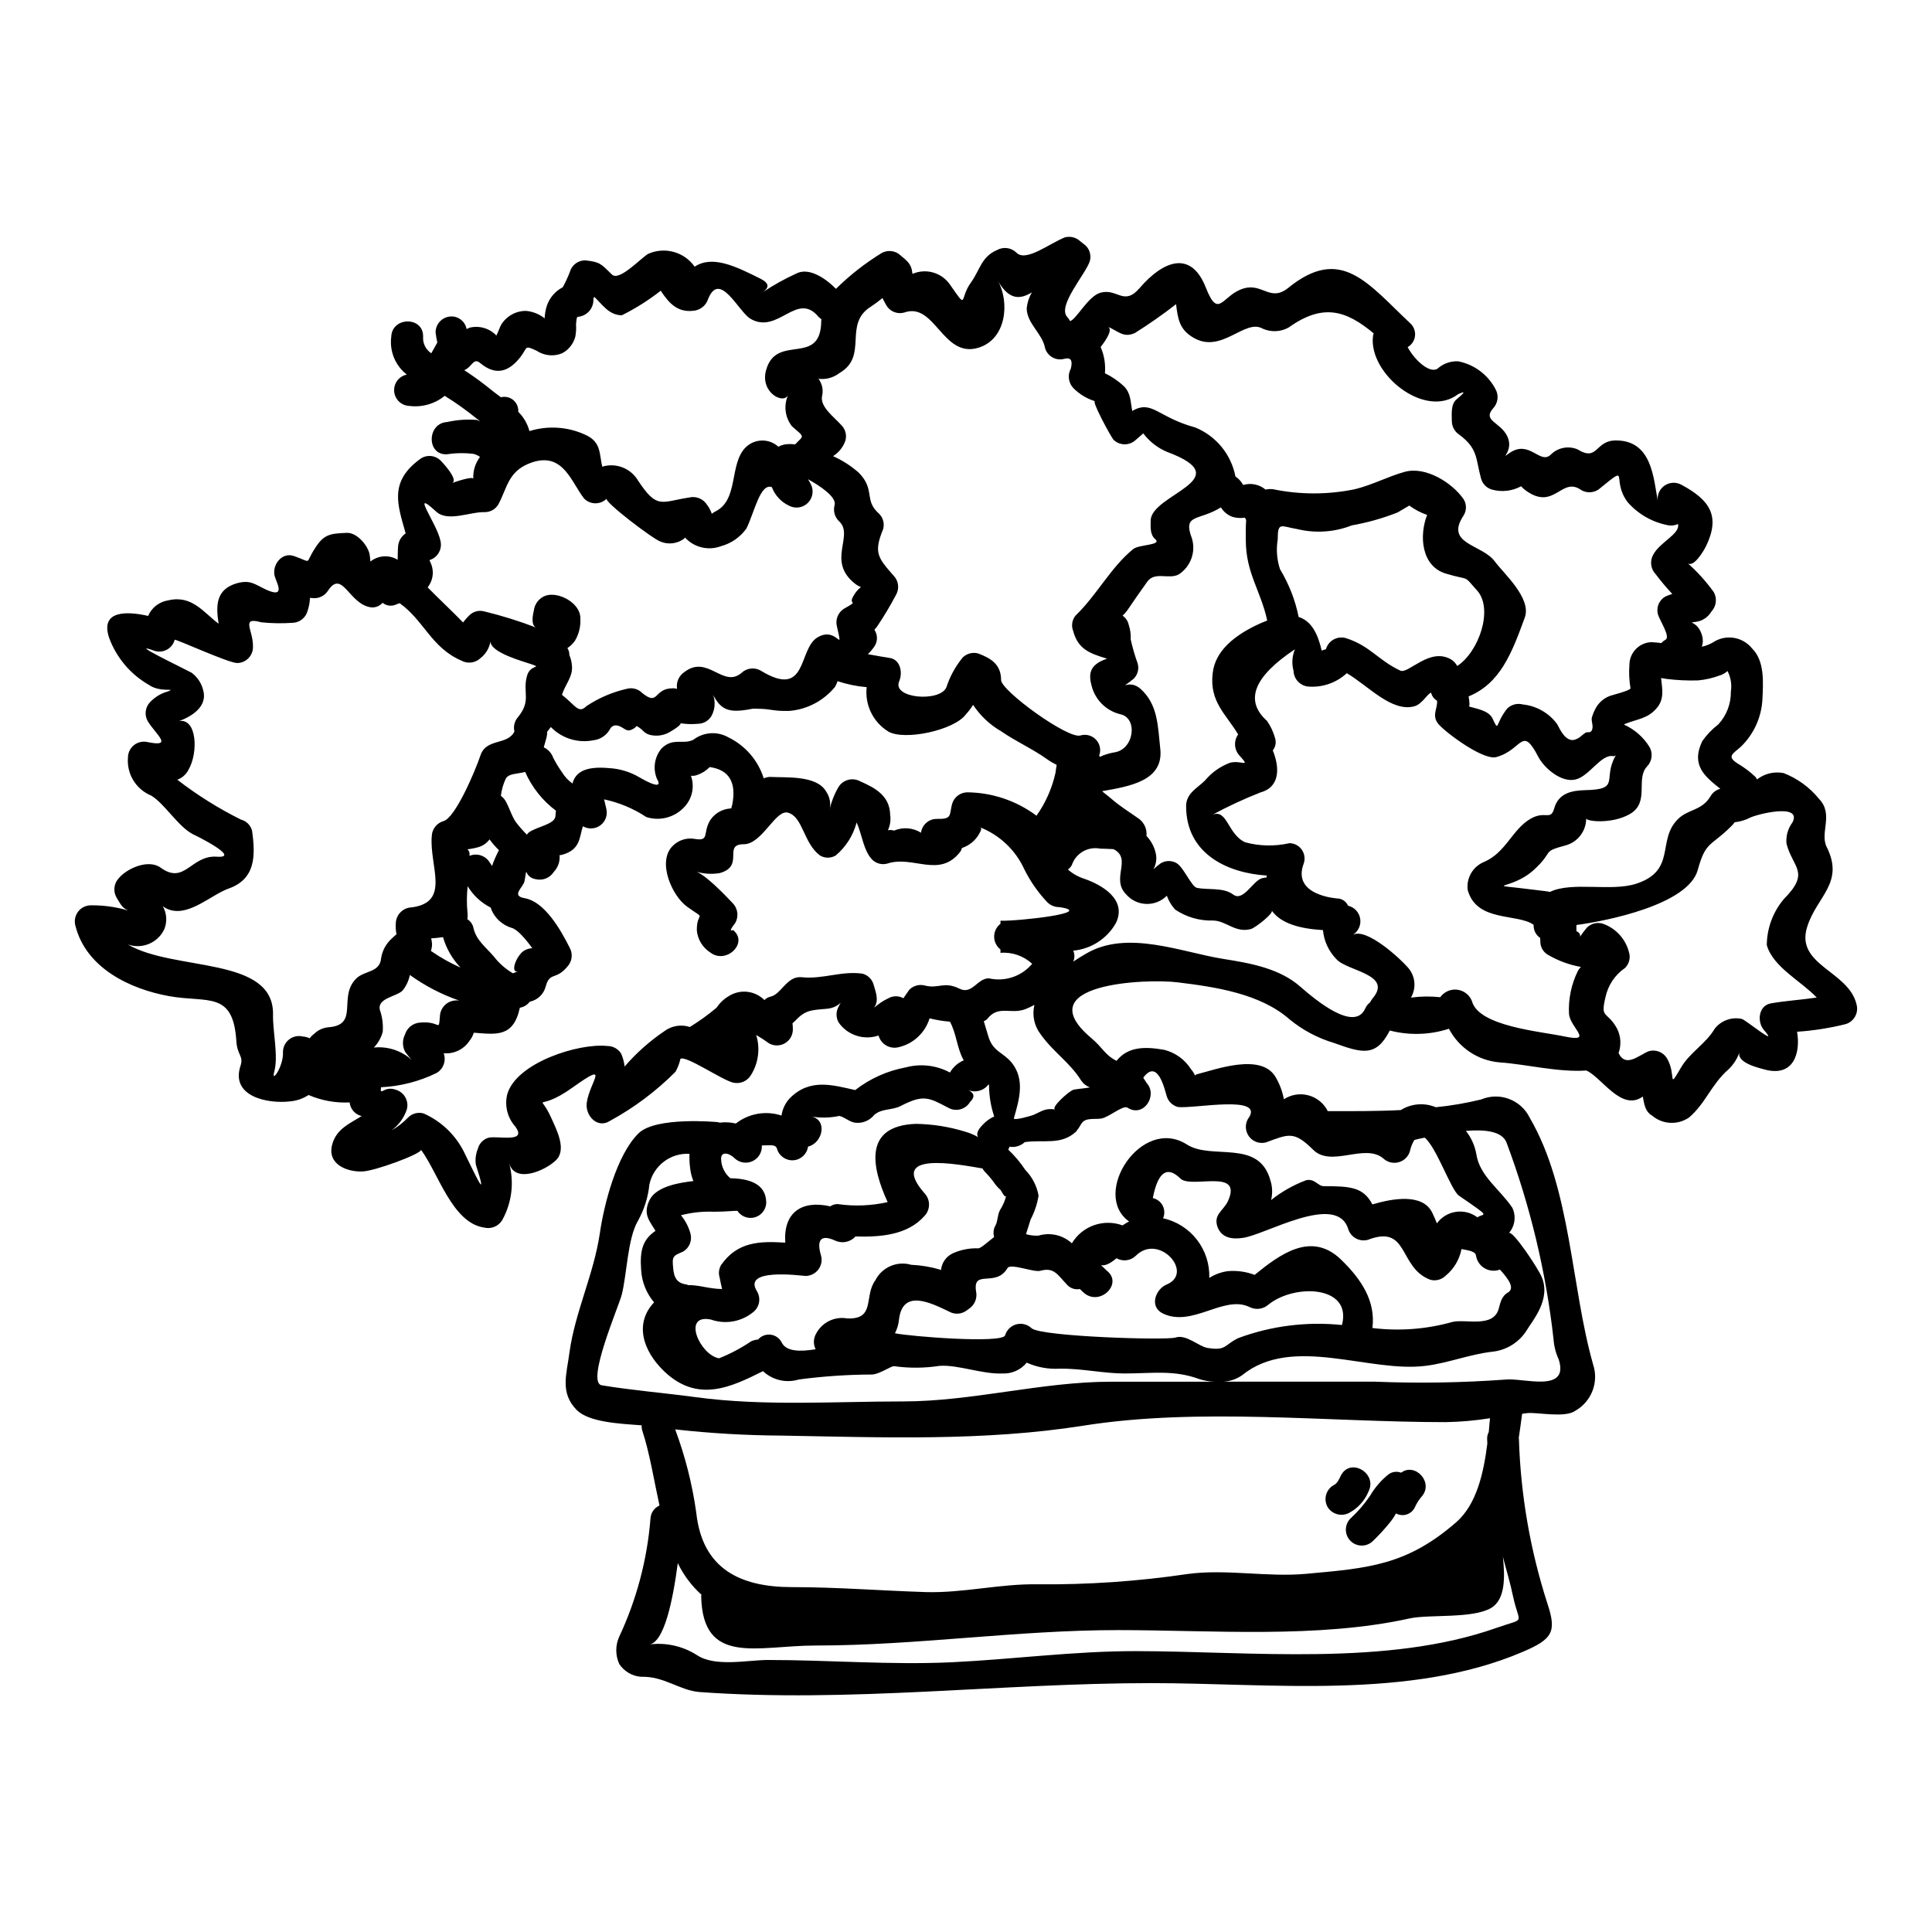 <?xml version="1.0" encoding="UTF-8"?>
<!-- Uploaded to: SVG Repo, www.svgrepo.com, Generator: SVG Repo Mixer Tools -->
<svg fill="#000000" width="800px" height="800px" version="1.1" viewBox="144 144 512 512" xmlns="http://www.w3.org/2000/svg">
 <g>
  <path d="m481 385.27c0.75 0.609-4.176 4.508-5.488 4.934-4.184 1.121-6.621-2.25-10.047-2.25v-0.004c-3.57 0.109-7.086-0.91-10.043-2.91-0.969-1.062-1.715-2.309-2.199-3.66-1.438 1.449-3.41 2.234-5.445 2.172-2.039-0.059-3.961-0.965-5.305-2.5-4.223-4.227 1.684-9.445-3.383-12.02-1.18-0.043-2.363-0.137-3.57-0.137v-0.004c-3.234-0.625-6.434 1.242-7.477 4.367-0.254 0.465-0.609 0.867-1.035 1.18 1.262 1.098 2.734 1.93 4.328 2.441 4.723 1.645 11.312 5.445 8.445 11.641l0.004-0.004c-2.332 4.199-6.586 6.973-11.363 7.418 0.402 0.93 0.402 1.984 0 2.91 1.129-0.75 2.207-1.457 3.238-2.023 10.988-6.613 25.488-0.422 36.656 1.32 7.086 1.125 14.832 2.488 20.371 7.414 4.035 3.519 14.312 12.062 17.129 5.676 0.281-0.629 0.715-1.176 1.266-1.594 0.188-0.363 0.406-0.707 0.656-1.031 5.492-6.43-6.754-7.227-9.574-10.418h0.004c-2.043-2.078-3.305-4.797-3.57-7.699-6.273-0.383-11.203-1.789-13.598-5.219zm-225.42 63.457c0 1.078-12.348 5.68-15.625 5.727-3.902 0.137-9.297-1.832-7.934-7.086 1.078-4.223 4.785-5.68 7.836-7.606v0.004c-0.066 0.004-0.133-0.012-0.188-0.043-1.645-0.453-2.84-1.871-3.008-3.566-3.731 0.184-7.453-0.488-10.887-1.969-1.461 0.953-3.137 1.535-4.875 1.688-5.824 0.707-15.914-1.215-13.145-9.477 0.844-2.629-0.895-2.676-1.125-6.57-0.848-13.285-7.602-10.039-17.738-11.828-10.512-1.879-22.152-7.512-24.922-18.727h-0.004c-0.336-1.266-0.07-2.613 0.715-3.656 0.789-1.047 2.012-1.672 3.32-1.699 3.977-0.055 7.934 0.598 11.684 1.926-3.191-0.844-3.328-1.547-4.828-4.031-0.934-1.66-0.668-3.738 0.652-5.113 2.16-2.582 7.84-5.117 11.078-2.754 6.379 4.648 8.027-3.383 14.875-2.914s-6.242-5.961-6.242-5.902c-3.988-2.016-7.555-8.117-11.125-10.277l0.004-0.004c-4.051-1.645-6.562-5.734-6.191-10.09 0.008-1.309 0.617-2.535 1.652-3.336 1.035-0.797 2.379-1.07 3.644-0.746 6.758 1.359 2.207-1.926-0.043-5.539-0.957-1.66-0.688-3.754 0.656-5.117 1.309-1.359 2.965-2.336 4.785-2.82 2.297-0.938-2.16 0.395-5.117-1.684l0.004-0.004c-4.883-2.781-8.621-7.199-10.562-12.473-2.531-7.5 5.027-7.035 10.328-5.816 0.945-2.211 2.969-3.777 5.348-4.129 6.297-1.504 9.445 3.328 13.332 6.195-0.703-4.602-0.895-9.109 4.926-10.75 3.57-0.938 4.652 0.332 7.606 1.688 5.633 2.629 2.586-2.25 2.297-3.66-0.656-2.953 1.969-6.336 5.164-5.207 5.023 1.734 2.723 2.254 5.543-2.062 2.391-3.805 4.129-3.898 8.398-4.086 2.672-0.141 5.535 3.234 6.055 5.582 0.113 0.672 0.191 1.344 0.23 2.023 2.07-1.664 4.961-1.855 7.227-0.473 0.051-0.941 0-2.062 0.098-3.328 0.043-1.477 0.797-2.84 2.019-3.664-2.066-7.477-4.648-13.754 4.172-19.949 1.656-0.973 3.762-0.699 5.117 0.66-0.332-0.332 5.117 5.16 2.953 5.961 0.852-0.328 5.633-1.93 5.684-1.129-0.105-2.086 0.523-4.144 1.777-5.816-0.496-0.355-1.051-0.621-1.641-0.785-2.356-0.301-4.738-0.27-7.086 0.09-5.449 0.332-5.394-8.211 0-8.543v0.004c2.582-0.586 5.238-0.773 7.875-0.562 0.285 0.09 0.559 0.23 0.891 0.324-0.332-0.23-0.605-0.422-0.891-0.652-2.699-2.199-5.539-4.223-8.5-6.059-2.629 2.141-6.019 3.106-9.383 2.676-2.121-0.086-3.844-1.742-4.008-3.859-0.168-2.117 1.27-4.023 3.352-4.445-3.047-2.367-4.617-6.168-4.129-9.996 0.188-5.449 8.637-5.449 8.445 0-0.117 1.734 0.715 3.402 2.172 4.348 0.52-0.934 1.035-1.875 1.598-2.859v0.004c-0.203-0.887-0.359-1.781-0.465-2.68 0-2.332 1.891-4.223 4.223-4.227 1.961-0.004 3.644 1.402 3.988 3.336 0.328-0.137 0.652-0.285 0.934-0.395 2.297-0.523 4.707 0.09 6.481 1.641 0.191 0.137 0.352 0.316 0.469 0.52 0.473-0.941 0.895-2.16 1.266-2.867v0.004c1.395-2.32 3.91-3.731 6.617-3.707 1.797 0.164 3.508 0.848 4.926 1.965 0.043-1.113 0.234-2.219 0.57-3.285 0.707-2.137 2.223-3.91 4.223-4.941 0.719-1.297 1.348-2.648 1.875-4.035 0.504-1.84 2.18-3.109 4.082-3.098 3.992 0.422 4.18 0.941 7.086 3.758 1.969 1.922 7.93-4.648 9.668-5.512 4.379-1.914 9.5-0.48 12.25 3.43 4.723-3.148 10.98-0.047 17.461 3.191 2.488 1.266 2.156 2.394 0.742 3.473h0.004c2.734-1.812 5.609-3.414 8.59-4.781 3.426-1.883 7.871 1.18 10.652 3.988v-0.004c3.652-3.602 7.699-6.773 12.066-9.461 1.664-0.949 3.754-0.68 5.117 0.66 1.734 1.453 2.812 2.25 3.047 4.551 0.051 0.094 0 0.141 0.051 0.289 3.574-1.551 7.742-0.352 9.945 2.856 4.836 6.945 2.398 3.75 5.512-0.512 2.488-3.477 2.754-6.856 6.941-8.66h0.004c1.664-0.93 3.742-0.66 5.113 0.664 2.484 2.629 8.684-2.363 12.906-4.039 1.457-0.363 2.996 0.047 4.082 1.082 0.465 0.395 0.938 0.746 1.41 1.121 1.086 1.082 1.5 2.664 1.078 4.137-1.18 3.519-8.637 11.809-6.012 14.738h0.004c0.301 0.344 0.566 0.719 0.785 1.125 1.645-0.43 4.789-6.617 8.031-7.516 4.504-1.262 6.191 3.664 10.414-1.262 6.106-7.086 13.52-10.234 17.508-0.141 3.477 8.867 4.328 1.828 10.184 0.23 4.879-1.359 6.949 3.664 11.645-0.09 14.035-11.414 21.074-1.219 32.387 9.387h-0.004c0.918 0.848 1.375 2.082 1.238 3.328-0.141 1.242-0.863 2.344-1.945 2.969 1.832 3.477 6.191 7.477 8.211 5.449 1.453-1.184 3.293-1.785 5.164-1.695 4.25 0.828 7.891 3.539 9.902 7.375 0.934 1.664 0.664 3.742-0.656 5.117-2.863 3.328 1.969 3.566 3.797 7.414 1.879 3.938-2.438 6.477 0.613 4.363 5.301-3.613 8.074 3.281 10.934 0.422h0.004c1.855-1.836 4.633-2.371 7.039-1.359 5.492 3.383 4.551-2.363 10.184-2.363 9.668 0 9.949 10.137 11.172 16.477-0.402-1.645 0.207-3.367 1.551-4.391 1.348-1.027 3.172-1.156 4.648-0.332 7.504 4.039 10.367 8.266 6.519 16.238-0.465 0.984-3.43 6.195-5.07 4.363l-0.004 0.004c2.672 2.344 5.066 4.984 7.137 7.871 0.91 1.668 0.648 3.731-0.652 5.117-0.906 1.543-2.488 2.566-4.269 2.754-2.445 0.332 0.699-0.422 1.828 3.707h-0.004c0.254 0.945 0.223 1.941-0.09 2.867 1.289-0.293 2.512-0.816 3.609-1.551 3.305-1.75 7.383-0.902 9.719 2.016 3.426 3.387 2.91 9.297 2.719 13.613-0.285 4.719-2.328 9.156-5.727 12.438-2.109 1.879-3.844 2.539-0.789 4.457h0.004c1.707 1 3.293 2.199 4.723 3.57 0.137 0.191 0.262 0.398 0.371 0.609 1.984-1.535 4.527-2.148 6.992-1.688 3.668 1.406 6.906 3.754 9.387 6.801 4.039 4.133 0.188 8.965 2.062 12.77 4.789 9.523-2.535 13.047-5.117 21.074-3.383 10.324 10.98 11.734 13.047 20.699v-0.004c0.605 2.238-0.684 4.551-2.906 5.207-4.219 1.051-8.523 1.727-12.859 2.019 0.984 5.769-0.992 12.105-8.637 9.996-1.129-0.332-7.699-1.738-6.574-4.723l0.004 0.004c-0.59 1.801-1.625 3.422-3.004 4.723-4.555 3.988-6.055 9.055-10.465 12.762l-0.004-0.004c-2.984 2.027-6.957 1.82-9.715-0.512-1.922-1.125-2.109-3.098-2.488-5.07-5.676 4.078-10.883-5.117-14.957-6.902-7.477 0.52-16.004-1.684-23-2.156-5.703-0.477-10.766-3.84-13.422-8.914-5.07 1.648-10.512 1.812-15.672 0.469-3.617 7.086-7.277 6.012-14.832 3.285-4.285-1.281-8.273-3.402-11.73-6.242-7.793-6.852-19.68-8.59-29.664-9.809-8.023-1.031-40.223 0.23-22.805 14.832 2.953 2.488 3.562 4.457 6.613 5.961 3.055-3.801 7.559-3.801 12.625-2.914h-0.004c2.957 0.734 5.516 2.586 7.133 5.168 0.441 0.477 0.793 1.035 1.035 1.641 0.094-0.141 0.285-0.281 0.75-0.395 4.723-1.18 16.801-5.68 20.602 0.789 1.082 1.82 1.828 3.82 2.211 5.902 1.926-1.258 4.301-1.637 6.523-1.035 2.223 0.602 4.082 2.125 5.113 4.184 6.336 0 12.859 0.047 19.336-0.285l0.004 0.004c2.789-1.746 6.254-2.027 9.289-0.754 4.047-0.406 8.066-1.094 12.02-2.062 4.887-2.047 10.523 0.07 12.855 4.828 10.98 18.773 10.934 44.777 16.805 65.383h-0.004c1.578 4.699-0.402 9.859-4.723 12.297-2.676 1.969-10.281 0.328-12.676 0.609h0.004c-0.473 0.039-0.941 0.102-1.406 0.188-0.281 2.106-0.566 4.223-0.895 6.379 0 0.098 0.043 0.188 0.043 0.332 0.457 14.766 2.988 29.395 7.512 43.457 2.539 7.606 1.504 9.527-6.66 12.988-29.805 12.672-66.418 8.215-98.324 8.215-39.848 0-79.742 5.254-119.68 2.363-5.301-0.422-9.445-4.269-15.531-4.039-2.324-0.188-4.438-1.434-5.727-3.375-1.051-2.277-1.066-4.894-0.051-7.184 4.621-9.855 7.438-20.457 8.312-31.309 0.055-1.535 0.984-2.902 2.391-3.519-1.504-6.848-2.582-13.891-4.602-19.992v0.004c-0.109-0.414-0.156-0.84-0.137-1.27-5.773-0.426-13.898-0.789-17.18-4.035-4.551-4.602-2.676-9.527-1.926-15.352 1.457-10.559 6.43-20.648 8.027-31.445 1.125-7.789 4.461-20.789 10.234-26.516 4.555-4.555 20.887-3.008 20.887-3.008v0.004c0.223 0.023 0.445 0.074 0.656 0.145 1.426-0.184 2.871-0.105 4.269 0.23 3.43-2.684 7.973-3.473 12.109-2.109 0.242-1.746 1.027-3.375 2.25-4.648 5.305-5.301 11.359-3.43 17.273-2.109h0.004c3.918-3.043 8.504-5.102 13.383-6.008 3.941-1.062 8.137-0.574 11.73 1.359 0.832-1.449 2.117-2.586 3.656-3.234-0.07-0.105-0.133-0.215-0.188-0.332-1.641-3.148-1.781-6.809-3.469-9.906-1.82-0.148-3.625-0.445-5.398-0.891-1.172 3.84-4.305 6.758-8.215 7.652-2.316 0.59-4.68-0.789-5.305-3.098-3.891 1.328-8.191-0.066-10.562-3.422-0.77-1.32-0.77-2.953 0-4.273 0.152-0.336 0.324-0.668 0.52-0.984-1.023 0.957-2.356 1.52-3.754 1.598-4.176 0.375-5.633 0.324-8.352 3.234-0.285 0.238-0.469 0.426-0.66 0.605 0.062 0.547 0.094 1.098 0.094 1.648-0.004 1.508-0.809 2.902-2.117 3.656-1.305 0.754-2.914 0.754-4.219 0.004-1.086-0.793-2.211-1.531-3.375-2.207 1.109 3.586 0.594 7.481-1.414 10.656-0.98 1.609-2.887 2.402-4.723 1.965-3.055-0.75-12.484-7.273-13.945-6.297-0.266 1.199-0.707 2.356-1.309 3.426-5.121 5.141-10.953 9.516-17.32 12.988-3.43 2.246-6.668-1.457-6.195-4.789 0.789-5.586 6.523-11.359-3.754-4.035-9.949 7.133-8.965 0.512-5.543 8.305 1.316 2.957 4.039 8.168 1.133 10.98s-10.988 6.297-12.441 0.66v0.004c1.434 5.125 0.773 10.609-1.828 15.25-1.008 1.617-2.945 2.391-4.789 1.922-8.43-1.25-12.094-14.391-16.691-20.586zm18.402-134.74c-0.297 1.746-1.234 3.32-2.629 4.41-1.375 1.32-3.453 1.586-5.117 0.656-7.938-3.43-9.902-10.656-16.336-15.207-0.332 0.137-0.656 0.23-0.988 0.375-1.168 0.52-2.527 0.336-3.519-0.473-0.723 0.812-1.773 1.262-2.859 1.227-6.008-0.562-7.742-10.281-11.59-4.461h-0.004c-0.809 1.285-2.234 2.047-3.754 2.016-0.348-0.012-0.691-0.043-1.035-0.09-0.051 1.199-0.27 2.383-0.656 3.519-0.516 1.828-2.184 3.09-4.082 3.098-2.723 0.188-5.453 0.141-8.168-0.141-5.633-1.551-2.062 2.062-2.203 6.566-0.004 2.332-1.895 4.223-4.223 4.227-2.535-0.094-16.426-6.523-16.531-6.148-0.293 1.09-1.008 2.012-1.988 2.57-0.977 0.555-2.137 0.695-3.219 0.387-8.215-2.957 8.027 4.828 9.715 5.769h-0.004c1.52 1.137 2.598 2.766 3.055 4.606 1.219 4.359-3.008 6.938-6.387 8.211 4.695-0.852 5.164 8.305 2.488 12.906-0.617 1.219-1.676 2.156-2.957 2.625 5.258 4.062 10.898 7.598 16.848 10.559 1.453 0.371 2.59 1.508 2.961 2.961 0.938 6.617 0.938 12.77-6.152 15.301-4.555 1.598-10.188 7.18-15.438 5.727h0.004c-0.754-0.199-1.457-0.551-2.066-1.031 1.055 1.867 1.203 4.113 0.391 6.102-1.703 3.629-5.887 5.375-9.664 4.035 12.297 7.227 38.812 3.008 38.48 18.633-0.094 4.414 1.457 10.98 0.332 15.066-0.938 3.426 2.535-1.461 2.301-5.211 0.012-1.309 0.621-2.535 1.656-3.332 1.035-0.797 2.375-1.078 3.641-0.754 0.621 0.039 1.23 0.199 1.789 0.473 0.324-0.457 0.727-0.855 1.18-1.184 0.992-0.969 2.277-1.582 3.656-1.734 8.496-0.562 2.539-7.977 7.477-12.906 2.207-2.211 6.297-1.504 6.617-5.449l0.004 0.004c0.312-1.969 1.285-3.773 2.754-5.117 0.566-0.562 0.988-0.895 1.32-1.18l-0.004-0.004c-0.195-0.957-0.262-1.938-0.188-2.91 0.07-2.305 1.922-4.152 4.223-4.223 10.371-1.363 4.691-10.797 5.301-18.773l0.004-0.004c0.027-1.895 1.285-3.547 3.102-4.086 3.098-0.789 8.352-13.09 9.809-17.41 1.543-4.644 7.129-2.582 9.004-6.332-0.324-1.32 0.008-2.719 0.898-3.754 3.703-4.508 1.18-6.531 2.438-11.02 0.848-3.094 4.176-1.969 1.18-3.051-2.043-0.715-10.863-3.043-10.863-6.043zm251.7 94.285c1.023-1.441 2.754-2.207 4.504-1.992 1.754 0.215 3.25 1.375 3.894 3.019 1.734 6.719 18.254 8.031 24.59 9.387 7.746 1.594 1.602-2.156 1.133-5.902v-0.004c-0.215-3.969 0.598-7.93 2.363-11.496 0.215-0.375 0.48-0.727 0.785-1.035-3.059-0.547-5.996-1.625-8.684-3.188-1.32-0.738-2.113-2.152-2.062-3.66 0-0.332-0.047-0.566-0.047-0.844-1.078-0.727-1.727-1.941-1.734-3.242v-0.23c-4.269-3.098-15.062-0.609-17.461-9.199-0.422-3.156 1.324-6.203 4.262-7.434 5.867-2.488 7.477-8.59 12.344-11.449 3.938-2.297 5.348 0.605 6.297-2.723 1.129-4.086 4.648-4.785 8.168-4.879 9.578-0.188 4.606-2.863 8.074-9.055 0.051-0.094 0.098-0.141 0.141-0.23v-0.004c-0.195 0.203-0.473 0.305-0.75 0.277-3.148-0.605-6.195 5.168-9.84 6.152-3.754 1.031-8.359-2.91-9.953-5.902-4.457-8.59-4.172-1.926-11.168 0-3.43 0.934-13.191-6.336-15.258-8.66-2.066-2.32-0.141-4.457-0.465-6.297v-0.004c-0.797-0.449-1.359-1.219-1.555-2.117-1.078 0.332-2.293 3.008-4.461 3.621-6.008 1.637-12.387-5.59-17.883-8.781h0.004c-2.68 2.481-6.254 3.766-9.898 3.566-2.309-0.055-4.164-1.91-4.223-4.219-0.516-1.883-0.383-3.879 0.371-5.68-10.934 7.273-13.406 13.594-7.414 18.965 0.953 1.352 1.668 2.859 2.113 4.453 0.406 1.152 0.191 2.43-0.566 3.383 1.781 4.359 2.066 9.664-3.238 11.125-4.356 1.707-8.602 3.68-12.719 5.902 3.938-1.551 3.992 5.207 8.637 7.32 3.832 1.039 7.863 1.117 11.734 0.234 1.297 0.016 2.508 0.652 3.258 1.711 0.754 1.055 0.953 2.41 0.543 3.641-3.285 8.543 8.824 9.293 8.824 9.293 1.262 0.016 2.398 0.77 2.91 1.926 1.676 0.391 2.949 1.758 3.219 3.461 0.266 1.703-0.523 3.394-2 4.285 3.613-2.117 12.812 6.477 14.598 8.59v-0.004c2.008 2.203 2.352 5.453 0.844 8.023 2.574-0.348 5.184-0.383 7.769-0.105zm7.555-77.062c1.926 0.605 5.258 1.027 6.297 3.188 1.832 3.848 0.562 1.551 3.894-2.629h-0.004c1.094-1.062 2.664-1.473 4.133-1.082 3.637 0.371 6.945 2.266 9.105 5.215 0.844 1.594 2.113 4.359 4.269 4.219 0.793-0.156 1.523-0.527 2.113-1.074 0.375-0.324 0.77-0.625 1.184-0.898 0.559-0.277 1.18 0.188 1.594-0.559 0.562-1.035-0.098-2.207 0-3.281v-0.004c0.273-1.02 0.684-2 1.219-2.91 0.852-1.398 2.16-2.461 3.703-3.008 0.52-0.184 5.352-1.406 5.352-1.969h0.004c-0.355-2.09-0.449-4.219-0.285-6.332 0.066-3.164 2.57-5.742 5.731-5.906 0.91 0.031 1.82 0.109 2.719 0.238 0.324-0.359 0.703-0.66 1.121-0.898 1.363-0.742-1.496-5.019-2.016-6.691h0.004c-0.508-1.828 0.281-3.769 1.922-4.723 0.609-0.281 1.234-0.52 1.879-0.703-1.562-1.672-3.035-3.426-4.414-5.254-1.32-1.375-1.586-3.453-0.656-5.117 1.785-3.426 7.231-5.512 6.574-8.168-0.895 0.418-1.902 0.516-2.863 0.281-4.035-0.812-7.695-2.922-10.422-6.008-4.598-6.008 0.789-10.367-7.18-3.894-1.367 1.336-3.453 1.605-5.117 0.66-5.254-3.801-7.086 5.445-14.543 0.234-0.531-0.363-1.02-0.793-1.453-1.27-2.34 1.273-5.082 1.594-7.652 0.895-1.445-0.387-2.57-1.516-2.957-2.957-1.453-5.254-0.75-7.836-5.68-11.543v-0.004c-1.266-0.793-2.043-2.172-2.062-3.664 0-1.73-0.332-4.457 1.262-5.773 3.664-3.047 0.703-1.406 0.516-1.406 0 0 0-0.09 0.047-0.09l-0.09 0.09c-8.824 6.852-23.891-5.394-22.625-15.352 0.012-0.246 0.078-0.488 0.191-0.707-7.277-6.055-13.383-8.117-22.578-1.547-2.113 1.168-4.652 1.273-6.852 0.285-4.723-2.754-10.883 6.805-18.348 2.394-3.758-2.16-4.133-5.07-4.602-8.871v-0.004c-3.512 2.734-7.16 5.289-10.934 7.652-3.055 1.359-4.367-0.52-7.184-1.691 1.504 0.656-0.426 3.519-1.879 5.398h0.004c0.809 1.832 1.215 3.816 1.18 5.816 0.012 0.379-0.004 0.754-0.043 1.129 1.84 0.879 3.531 2.035 5.019 3.426 1.836 1.828 1.738 3.898 2.203 6.566 5.305-3.047 6.668 1.648 16.711 4.371 5.519 2.25 9.527 7.137 10.652 12.988 0.766 0.512 1.406 1.184 1.879 1.969 0.078 0.086 0.145 0.18 0.191 0.285 2.047-0.609 4.266-0.152 5.902 1.219 0.648-0.133 1.312-0.168 1.969-0.098 7.168 1.484 14.562 1.484 21.727 0 4.602-1.121 8.777-3.379 13.191-4.598 5.582-1.547 12.621 2.91 15.625 7.273 0.805 1.312 0.805 2.961 0 4.269-5.117 7.652 4.832 7.606 8.215 12.156 2.488 3.332 9.84 9.809 7.981 14.926-3.481 9.578-6.57 17.461-14.883 20.883 0.273 1.527 0.32 2.656 0.039 2.656zm-122.59 129.72c-0.375 0.656-1.316-1.406-1.504-1.598v-0.004c-0.559-0.484-1.066-1.035-1.504-1.637-0.797-1.141-1.691-2.211-2.676-3.195-0.23-0.258-0.434-0.539-0.605-0.844-6.383-1.078-25.297-4.785-15.352 6.574 1.598 1.684 1.598 4.32 0 6.004-4.504 5.117-11.734 5.633-18.301 5.449v-0.004c-1.359 1.52-3.559 1.961-5.398 1.082-4.18-1.883-4.832 0.324-3.707 4.031 0.328 1.273 0.055 2.625-0.742 3.668s-2.027 1.664-3.34 1.688c-1.504-0.094-16.992-2.207-12.863 4.129 0.957 1.656 0.688 3.75-0.656 5.117-3.164 2.84-7.629 3.719-11.633 2.297-7.789-1.547-2.816 9.477 2.199 10.277 2.988-1.191 5.836-2.699 8.496-4.504 0.578-0.266 1.199-0.426 1.832-0.469 0.836-0.969 2.106-1.453 3.375-1.281 1.273 0.168 2.371 0.969 2.922 2.125 1.18 2.301 4.691 2.441 8.961 1.734-0.645-1.293-0.609-2.82 0.098-4.082 1.562-3.043 4.934-4.703 8.301-4.086 7.555 0.285 4.328-5.863 7.414-10.09v0.004c1.766-3.496 5.769-5.231 9.527-4.129 2.574 0.113 5.129 0.535 7.602 1.262l0.285 0.145v0.004c0.176-1.945 1.375-3.648 3.148-4.465 2.121-0.949 4.434-1.398 6.758-1.312 0.75-0.047 2.859-2.019 4.18-3.008v0.004c-0.316-1.039-0.184-2.164 0.371-3.098 0.613-1.125 0.473-2.754 1.18-4.035 0.742-1.156 1.293-2.426 1.633-3.754zm214.81-52.566c-4.082-4.328-11.594-8.074-13.238-13.895 0.035-4.492 1.645-8.824 4.555-12.246 7.086-7.137 2.301-8.215 0.656-14.688h0.004c-0.18-1.996 0.391-3.988 1.594-5.59 2.629-5.207-9.445-2.156-11.215-1.262-1.273 0.656-2.66 1.07-4.086 1.219-0.285 0.383-0.602 0.742-0.941 1.078-5.535 5.492-6.754 3.894-8.867 11.594-2.535 9.195-24.219 13.512-32.152 14.562v1.637c0.992 0.426 1.082 1.082 0.945 1.504v0.004c0.559-0.852 1.168-1.664 1.824-2.438 1.078-1.09 2.66-1.504 4.133-1.082 3.5 1.18 6.152 4.062 7.043 7.648 0.438 1.469 0.02 3.062-1.082 4.133-2.656 1.816-4.504 4.594-5.16 7.746-1.414 5.863 0.375 3.473 3.051 8.266 1.031 2.023 1.184 4.383 0.418 6.523 1.926 4.035 5.445 0.469 8.074-0.52 1.859-0.496 3.82 0.309 4.789 1.969 2.531 4.418 0.043 8.543 3.703 2.363 2.254-3.898 6.617-6.332 8.918-10.277h0.004c1.695-2.168 4.484-3.172 7.176-2.582 1.082 0.285 10.141 7.789 5.867 2.957-1.879-2.16-1.5-6.523 1.879-7.086 3.941-0.695 8.074-0.926 12.109-1.539zm-22.758-81.098c0.293-1.863-0.02-3.773-0.895-5.445-0.586 0.555-1.293 0.957-2.066 1.184-1.855 0.691-3.797 1.133-5.769 1.312-2.773 0.082-5.555-0.051-8.309-0.395-0.605-0.094-1.078-0.184-1.457-0.234 0.285 2.816 0.941 5.512-1.125 7.934-2.438 2.91-5.254 2.91-8.539 4.269-0.047 0-0.094 0.09-0.145 0.141v0.004c2.801 1.262 5.156 3.336 6.758 5.953 0.934 1.664 0.668 3.742-0.652 5.117-3.148 3.332 0.789 9.445-4.512 12.594-4.723 2.754-11.637 2.016-11.637 1.18l0.004 0.004c0.008 3.25-2.106 6.125-5.211 7.086-6.992 1.875-2.957 1.363-8.727 6.621-6.148 5.582-14.223 3.375 0.09 5.203 1.27 0.188 2.754 0.289 4.269 0.562 5.816-2.812 16.195 0 22.828-2.156 10.793-3.519 5.394-11.543 11.074-17.129 2.719-2.719 6.375-2.16 8.684-6.148l0.004-0.004c0.559-0.938 1.473-1.613 2.535-1.879-4.09-3.281-7.84-6.191-4.789-12.621l-0.004-0.004c1.191-1.691 2.629-3.195 4.273-4.453 2.184-2.363 3.371-5.481 3.316-8.695zm-59.707 182.33c4.555-0.52 16.996 3.707 14.078-5.348l0.004-0.004c-0.773-1.652-1.234-3.434-1.359-5.254-1.988-17.859-6.18-35.406-12.484-52.238-1.18-2.957-5.633-3.473-10.75-3.051 1.406 1.777 2.352 3.871 2.754 6.102 0.844 5.863 6.336 9.445 9.523 14.223h0.004c1.09 2.227 0.738 4.891-0.891 6.762 0.941-0.898 7.606 9.102 8.684 11.586 2.578 6.059-2.488 11.641-4.176 14.504-2.051 3.043-5.359 5.008-9.016 5.352-6.148 0.75-11.312 2.91-17.367 3.707-15.062 2.023-35.48-8.352-48.855 2.535h0.004c-1.465 1.016-3.191 1.602-4.973 1.688h40.23c11.531 0.469 23.082 0.281 34.59-0.562zm-2.394 65.801c7.977-2.816 6.055-0.516 4.363-8.398-0.699-3.43-1.781-6.945-2.676-10.422 0.52 5.023 0.789 11.266-3.148 13.566-4.879 2.863-16.426 1.641-21.547 2.754-24.355 5.391-52.52 3.098-77.297 3.098-26.941 0-53.363 4.086-80.164 4.086-15.395 0-29.895 5.535-30.309-13.047h0.008c0.004-0.137 0.035-0.27 0.09-0.395-2.629-2.359-4.769-5.215-6.297-8.402-1.27 9.672-3.617 21.453-7.793 21.59 4.441-0.629 8.965 0.336 12.762 2.723 4.832 3.332 13.426 1.363 18.965 1.363 16.191 0 32.477 1.359 48.668 0.605 16.336-0.789 32.273-2.953 48.668-2.953 30.754 0.027 66.664 4.109 95.711-6.168zm3.055-88.891c1.828-1.129 0.188-3.477-2.156-6.059h0.004c-1.332 0.508-2.824 0.383-4.055-0.336-1.23-0.715-2.07-1.949-2.289-3.359-0.137-1.18-2.156-1.41-3.848-1.738-0.523 2.762-2 5.254-4.172 7.039-1.082 1.086-2.664 1.5-4.133 1.082-8.492-3.238-5.539-14.785-16.531-10.559v-0.004c-2.25 0.598-4.566-0.715-5.211-2.953-3.098-9.672-22.012 1.684-27.926 2.438-2.676 0.395-5.539 0.094-6.664-2.867-1.219-3.328 1.598-4.359 2.754-6.894 4.035-8.871-9.766-3.191-12.594-5.961-3.523-3.473-5.965-1.781-7.324 5.16l-0.004 0.004c1.137 0.25 2.102 0.992 2.629 2.031 0.527 1.035 0.562 2.25 0.098 3.316 3.562 0.797 6.738 2.809 8.973 5.695 2.238 2.887 3.394 6.465 3.273 10.117 1.484-0.934 3.148-1.543 4.883-1.789 2.422-0.207 4.859 0.129 7.133 0.988 6.691-5.445 14.957-11.59 22.766-4.176 5.629 5.398 9.336 11.219 8.445 18.254 7.09 0.875 14.285 0.336 21.164-1.594 3.383-0.891 10.844 1.688 12.301-3.477 0.469-1.734 0.793-3.422 2.492-4.359zm-5.117 37c0.09-1.266 0.23-2.441 0.332-3.66-3.914 0.625-7.867 0.973-11.828 1.035-31.066 0-65.234-3.938-95.934 0.938-26.422 4.176-53.41 3.094-80.066 2.629-9.395-0.055-18.777-0.602-28.113-1.645 2.656 7.125 4.531 14.516 5.586 22.043 1.594 14.926 11.637 19.758 25.391 19.758 11.809 0 23.652 0.941 35.426 1.316 9.996 0.285 19.762-2.25 29.758-2.062 13.234 0.125 26.465-0.785 39.559-2.719 10.285-1.414 21.078 0.887 31.449-0.055 16.566-1.496 26.707-2.246 39.848-13.703 5.348-4.695 7.227-12.906 8.215-20.836 0-0.375-0.047-0.75-0.047-1.125v-0.004c-0.039-0.668 0.113-1.336 0.434-1.926zm-8.348-203.01c5.766-3.797 9.574-15.016 5.344-19.902-3.988-4.504-1.734-2.578-8.395-4.594-6.484-1.969-7.086-10.043-4.934-15.539-1.691-0.582-3.281-1.422-4.723-2.484-1.035 0.605-2.062 1.219-3.098 1.828-3.926 1.547-7.996 2.695-12.152 3.43-4.59 1.801-9.621 2.144-14.41 0.984-4.328-0.703-5.211-2.113-5.211 2.754v0.004c-0.438 2.633-0.227 5.336 0.609 7.871 2.363 3.902 4.035 8.188 4.941 12.66 3.328 1.031 5.07 4.359 6.106 8.914 0.367-0.145 0.746-0.27 1.125-0.375 0.633-2.246 2.957-3.562 5.207-2.961 6.477 2.023 8.594 5.867 14.504 8.637 2.109 0.988 7.789-6.297 13.469-2.957h0.004c0.672 0.434 1.227 1.027 1.613 1.73zm5.344 146.11c1.734-1.219 3.992 0.375-4.875-5.727-2.16-1.504-5.902-12.766-9.105-15.395-0.988 0.184-1.926 0.422-2.727 0.609-0.562 0.926-0.961 1.941-1.184 3.004-0.43 1.43-1.57 2.535-3.016 2.918-1.445 0.383-2.984-0.012-4.066-1.043-4.926-4.086-13.777 2.535-18.582-2.297-5.066-5.023-6.481-4.133-12.48-1.926-1.656 0.434-3.406-0.164-4.449-1.516-1.043-1.352-1.176-3.199-0.34-4.688 5.023-6.691-14.785-2.578-18.586-3.191-1.441-0.387-2.566-1.512-2.953-2.953-0.395-1.129-2.254-10.188-6.195-4.793 0.281 0.426 0.609 0.945 0.984 1.504 2.867 3.289-0.938 9.156-5.16 6.434-1.18-0.75-4.789 2.438-6.856 2.859-1.543 0.332-4.328-0.375-5.344 1.363l-0.004-0.004c-0.426 0.762-0.91 1.48-1.457 2.16-3.992 3.66-8.594 2.023-13.566 2.754-1.082 1.012-2.574 1.461-4.035 1.215-0.137 0.285-0.234 0.566-0.328 0.789 1.703 1.602 3.215 3.398 4.504 5.348 1.828 1.867 3.055 4.238 3.519 6.805-0.348 2.215-1.059 4.356-2.106 6.336-0.43 1.27-0.789 2.633-1.223 3.898l-0.004-0.004c1.066 0.316 2.18 0.449 3.293 0.395 3.106-0.938 6.473-0.168 8.867 2.023 2.762-4.594 8.391-6.582 13.426-4.746 0.602-0.395 1.18-0.75 1.73-1.031-10.188-7.273 3.281-28.062 15.301-20.414 6.617 4.266 19.102-1.602 22.156 9.523v0.004c0.543 1.684 0.605 3.484 0.184 5.207 2.805-2.227 5.941-4 9.293-5.254 2.254-0.52 3.148 1.574 4.644 1.574 7.324 0 10.516 0.332 12.91 4.832 5.394-1.594 13.328-3 15.863 2.207 0.473 1.035 0.895 1.926 1.223 2.816v0.004c1.203-1.652 3.016-2.754 5.035-3.051 2.023-0.301 4.078 0.223 5.707 1.457zm-35.898 28.535c2.754-10.512-12.535-10.98-19.43-5.449-1.398 1.277-3.441 1.539-5.117 0.664-6.758-3.242-15.109 5.492-22.902 1.734-3.703-1.785-1.969-6.484 1.039-7.699 7.32-3.098-2.117-13.707-8.215-7.606-1.367 1.34-3.457 1.609-5.117 0.664-1.828 1.551-3.191 2.062-4.129 1.828 0.516 0.469 1.078 0.988 1.594 1.504 4.269 3.383-1.73 9.34-5.961 5.961v-0.004c-0.426-0.355-0.832-0.73-1.215-1.133-1.293 0.254-2.621-0.211-3.477-1.215-2.582-2.754-3.43-4.598-7.043-3.613-1.602 0.477-7.859-2.051-8.645-0.742-3.098 5.305-9.246 0.145-8.355 6.148v-0.004c0.414 1.836-0.375 3.727-1.969 4.727-0.293 0.246-0.609 0.465-0.941 0.656-1.316 0.77-2.949 0.77-4.269 0-4.832-2.301-12.297-6.102-13.238 2.156-0.125 1.262-0.488 2.484-1.074 3.609 4.035 0.852 28.34 2.773 29.191 0.566 0.414-1.434 1.547-2.543 2.988-2.926 1.441-0.387 2.981 0.012 4.051 1.047 2.582 2.207 35.762 3.238 38.16 2.441 2.754-0.938 6.191 2.394 8.395 2.754 5.117 0.852 4.461-0.844 8.266-2.625 8.754-3.231 18.133-4.406 27.41-3.438zm-20-118.59c0.051-0.188 0.051-0.328 0.098-0.52-10.418-0.652-21.398-5.723-21.398-18.398 0-3.43 3-4.781 5.019-6.805h-0.004c1.758-2.113 4.039-3.731 6.617-4.691 3.008-0.789 5.637 1.551 2.492-1.926v0.004c-1.406-1.555-1.547-3.875-0.332-5.582-3.188-5.352-7.648-8.637-6.754-16.195 0.652-6.195 6.238-10.141 11.312-12.621v-0.004c1.027-0.508 2.078-0.965 3.148-1.367-1.734-7.973-5.68-12.574-5.68-21.352 0-1.453-0.047-3.379 0.094-5.301-0.094-0.188-0.23-0.395-0.332-0.609h0.004c-1.031 0.164-2.086 0.113-3.094-0.145-1.297-0.41-2.41-1.254-3.148-2.391-0.047-0.047-0.09-0.141-0.137-0.184-5.902 3.703-10.188 1.547-7.652 8.266v-0.004c1.051 3.559-0.336 7.391-3.426 9.449-2.633 1.551-6.383-0.891-8.449 2.019-1.875 2.625-3.519 4.973-5.301 7.606l-0.004-0.004c-0.348 0.5-0.758 0.957-1.215 1.359 0.836 0.574 1.426 1.445 1.637 2.441 0.414 1.238 0.59 2.543 0.52 3.848 0.473 2.148 1.082 4.266 1.832 6.332 0.445 1.473 0.027 3.07-1.082 4.133-4.508 3.66-1.41-0.188 1.785 2.582 4.723 4.176 4.644 9.949 5.297 15.91 0.992 8.59-8.266 9.996-15.391 11.266 0.375 0.422 1.125 0.891 2.438 2.016 2.301 2.019 4.836 3.543 7.371 5.352 1.387 1.062 2.117 2.769 1.926 4.504 1.312 1.359 2.191 3.074 2.531 4.93 0.215 1.355-0.031 2.742-0.699 3.938 0.609-0.598 1.27-1.148 1.969-1.641 1.301-0.777 2.922-0.777 4.227 0 1.879 1.18 3.894 6.195 5.348 6.527 3.051 0.609 6.996-0.188 9.625 1.781 2.629 1.973 5.207-3.66 7.602-4.328h-0.004c0.398-0.105 0.801-0.172 1.211-0.195zm-41.156 133.62h27.316c-1.387-0.055-2.762-0.305-4.082-0.738-6.668-2.438-12.395-1.449-19.715-1.449-5.676 0-11.359-1.367-17.223-1.27-2.981 0.168-5.961-0.379-8.684-1.598-1.555 1.91-3.922 2.977-6.387 2.871-5.445 0.23-11.734-2.363-16.707-2.023-3.965 0.617-7.996 0.648-11.969 0.098-0.746-0.191-3.703 2.016-5.816 2.199-6.531 0.02-13.055 0.461-19.527 1.32-3.328 1.016-6.945 0.176-9.48-2.211-8.637 4.328-17.414 8.492-26.281-0.047-5.731-5.551-7.742-12.734-2.582-18.18-2.047-2.414-3.25-5.426-3.43-8.582-0.395-5.305 0.469-8.078 3.801-10.371-1.457-2.535-3.473-4.328-1.547-8.215 1.832-3.613 7.93-4.559 11.59-4.981h0.004c-0.43-1.051-0.715-2.156-0.844-3.281-0.188-1.305-0.25-2.621-0.188-3.938-5.062-0.289-9.578 3.164-10.629 8.125-0.34 3.394-1.379 6.684-3.047 9.66-2.754 4.723-2.91 14.168-4.273 19.527-0.789 3.148-9.574 23.324-5.301 24.031 8.266 1.363 16.566 2.019 24.918 3.148 17.98 2.441 36.703 1.129 54.914 1.129 18.512-0.012 36.758-5.227 55.168-5.227zm10.465-228.19c0-7.043 23.887-10.98 4.273-18.254h0.004c-2.477-1.051-4.629-2.734-6.246-4.883-0.473 0.422-1.035 0.938-1.926 1.684v0.004c-1.656 1.621-4.305 1.621-5.961 0-0.703-0.789-6.102-10.75-4.832-10.184-2.203-0.672-4.203-1.883-5.824-3.519-1.297-1.387-1.559-3.449-0.656-5.117 0.562-2.203 0-3.051-1.691-2.629-1.074 0.305-2.231 0.164-3.199-0.391-0.973-0.555-1.68-1.477-1.961-2.562-0.707-3.758-4.832-6.43-4.832-10.469 0.156-1.473 0.617-2.894 1.355-4.176-3 1.832-6.004 2.203-9.004-3.098 3.148 5.582 2.363 15.531-5.211 17.785-9.445 2.812-11.453-12.254-19.621-9.34-1.828 0.508-3.769-0.281-4.723-1.922-0.281-0.562-0.703-1.219-1.031-1.926-0.938 0.797-1.926 1.535-2.957 2.207-7.652 4.695-0.609 13.094-8.402 17.648-1.582 1.238-3.594 1.797-5.586 1.547 0.941 1.262 1.301 2.867 0.984 4.41-0.789 2.91 3.191 5.731 5.07 7.871 1.074 1.066 1.488 2.629 1.082 4.086-0.586 1.715-1.746 3.172-3.285 4.129 2.457 1.098 4.738 2.555 6.762 4.328 4.551 4.551 1.312 7.32 5.445 10.934l-0.004 0.004c1.082 1.059 1.492 2.629 1.074 4.086-2.531 6.191-1.453 7.508 2.754 12.297v-0.004c1.348 1.363 1.617 3.457 0.66 5.117-1.547 2.941-3.254 5.793-5.117 8.543-0.234 0.238-0.422 0.473-0.609 0.703 0.867 1.281 0.906 2.957 0.094 4.273-0.523 0.801-1.141 1.539-1.832 2.203 2.363 0.422 4.723 0.848 5.773 0.988 2.957 0.473 3.477 3.992 2.535 6.195-1.969 4.551 10.699 5.586 12.484 1.641h0.004c0.934-2.891 2.402-5.578 4.328-7.93 1.078-1.082 2.66-1.496 4.133-1.082 3.332 1.266 6.055 2.863 6.055 7.043 0 2.812 17.738 15.719 21.027 14.684h-0.004c1.477-0.441 3.078-0.012 4.133 1.113 1.055 1.125 1.379 2.75 0.844 4.195 0.047 0.141 0.141 0.238 0.141 0.375v-0.004c1.191-0.559 2.453-0.953 3.75-1.18 5.394-0.656 6.481-9.199 1.645-10.137h0.004c-3.656-0.91-6.531-3.731-7.512-7.367-0.895-3.238-0.703-5.731 3.992-7.324v-0.043c-4.695-1.406-7.652-2.578-8.918-7.316-0.551-1.383-0.305-2.949 0.641-4.098 5.586-5.352 9.387-12.859 15.258-17.598 1.5-1.266 7.695-0.984 5.863-2.633-1.457-1.203-1.223-3.266-1.223-4.91zm-16.102 150.19c-0.965-0.359-1.793-1.016-2.359-1.879-3-4.785-7.363-7.477-10.703-12.203v0.004c-1.703-2.215-2.309-5.082-1.641-7.793-0.77 0.43-1.57 0.809-2.391 1.129-3.898 1.5-7.133-1.18-10.094 2.578h0.004c-0.254 0.281-0.582 0.492-0.941 0.609 0.422 1.359 0.789 2.723 1.223 4.082 1.215 4.039 3.894 4.133 6.195 6.945 3.519 4.414 2.016 9.672 0.559 14.691-0.234 0.789 4.879-0.703 5.258-0.898 2.297-1.027 3.098-1.828 5.769-1.406-1.594-0.23 3.664-5.023 4.836-5.258 1.176-0.23 2.832-0.32 4.285-0.602zm-23.699-44.168c4.695 0.141 25.531-2.16 15.582-3.609-1.27 0.016-2.481-0.516-3.332-1.457-2.367-2.531-4.356-5.394-5.902-8.496-2.324-5.137-6.562-9.16-11.809-11.215 0.516 0.23 0.469 0.609-0.234 1.828h-0.004c-0.992 1.738-2.598 3.047-4.5 3.664-0.094 0.309-0.219 0.609-0.375 0.891-5.543 7.324-12.531 0.984-19.391 3.238-1.453 0.414-3.019 0-4.078-1.082-2.301-2.438-2.633-6.617-4.086-9.809h0.004c-0.895 3.41-2.82 6.461-5.512 8.734-1.297 0.797-2.93 0.797-4.227 0-4.363-3.289-4.457-10.141-8.398-11.312-3.332-1.031-6.852 8.352-11.781 8.352-5.676 0 0.395 5.773-6.379 7.652h-0.004c-2.231 0.367-4.516 0.188-6.664-0.52 2.484 0.469 8.023 6.242 10.188 8.547v-0.004c1.297 1.391 1.559 3.449 0.652 5.117-1.363 1.785-1.574 2.394-0.652 1.926 4.262 3.332-1.742 9.25-6.016 5.961-2.039-1.309-3.356-3.492-3.559-5.906 0-5.348 2.859-2.363-2.539-6.195-4.031-2.863-8.074-11.965-3.844-16.137h-0.004c1.484-1.5 3.594-2.199 5.68-1.883 4.223 0.789 2.203-1.504 4.223-4.879 1.172-1.805 3.113-2.965 5.258-3.148 0.141 0 0.23-0.043 0.375-0.043h-0.004c0.043-0.324 0.121-0.641 0.242-0.941 1.18-5.961-0.848-9.289-5.965-9.996-0.945 0.961-2.102 1.684-3.379 2.113-0.512 0.188-1.059 0.25-1.598 0.188 1.027 2.863 0.355 6.059-1.738 8.266-2.551 2.785-6.492 3.828-10.086 2.676-3.41-2.254-7.219-3.848-11.219-4.691 0.062 0.152 0.109 0.309 0.145 0.469 0.137 0.652 0.324 1.316 0.469 2.016 0.414 1.641-0.199 3.371-1.551 4.387-1.355 1.016-3.188 1.117-4.648 0.262-0.984 2.91-0.605 6.242-5.535 7.559-0.211 0.066-0.434 0.098-0.656 0.09 0.168 1.621-0.379 3.234-1.504 4.414-1.012 1.613-2.938 2.406-4.789 1.969-3.426-0.562-2.062-4.359-3.004 0.562-0.332 1.594-3.66 3.848 0.051 4.465 5.344 0.934 9.574 8.441 11.918 13.09 0.934 1.664 0.668 3.742-0.656 5.117-3 3.566-4.602 1.262-5.676 5.16-0.512 2.059-2.156 3.641-4.234 4.07-0.641 0.848-1.582 1.422-2.629 1.594-1.688 7.977-6.379 7.043-12.203 6.621-0.242 0.805-0.641 1.555-1.18 2.199-1.504 2.246-4.113 3.488-6.805 3.242l0.141 0.422c0.473 1.855-0.324 3.801-1.969 4.785-4.617 2.266-9.648 3.559-14.785 3.805v0.047c-0.281 2.531 0.75-0.52 3.902 0.605h-0.004c2.242 0.641 3.559 2.961 2.957 5.215-0.746 2.242-2.176 4.195-4.086 5.582 1.629-0.918 3.117-2.074 4.41-3.426 1.078-1.086 2.66-1.5 4.129-1.082 4.883 2.164 8.801 6.039 11.023 10.891 2.676 5.348 6.238 13.328 2.812 2.676-0.211-1.449-0.016-2.926 0.562-4.273 0.379-1.438 1.516-2.555 2.961-2.906 2.863-0.422 10.141 1.41 6.898-2.957-2.043-2.301-2.832-5.453-2.117-8.445 2.305-8.402 18.965-13.707 26.566-12.859h0.004c1.496-0.004 2.887 0.781 3.66 2.066 0.457 1.074 0.758 2.215 0.891 3.375 3.055-3.543 6.562-6.672 10.438-9.305 1.949-1.496 4.508-1.938 6.848-1.18 2.488-1.523 4.856-3.234 7.086-5.117 0.844-1.27 1.969-2.332 3.285-3.098 2.996-1.871 6.891-1.422 9.383 1.082 0.438-0.445 0.992-0.758 1.598-0.898 2.91-0.605 4.328-5.539 8.266-5.16 5.586 0.609 10.559-1.734 16.137-0.938l0.004 0.004c1.441 0.383 2.566 1.508 2.953 2.949 0.52 1.926 1.414 3.898 0.285 5.82-0.043 0.09-0.094 0.145-0.141 0.234v0.004c1.125-1.004 2.391-1.844 3.754-2.492 1.234-0.699 2.75-0.699 3.988 0 0.66-0.984 1.27-1.875 1.594-2.293 1.074-1.062 2.629-1.473 4.09-1.082 3.703 0.941 5.019-1.215 9.199 0.848 3.328 1.641 4.691-2.754 7.742-2.754l-0.004-0.004c4.254 0.98 8.695-0.504 11.504-3.848-2.273-2.102-5.32-3.156-8.406-2.906v-0.895c-1.055-0.812-1.672-2.07-1.672-3.402 0-1.332 0.617-2.59 1.672-3.402zm14.562-39.098c0.09-0.656 0.188-1.453 0.328-2.203-0.883-0.43-1.734-0.93-2.535-1.5-3.938-2.812-8.309-4.723-12.109-7.363v-0.004c-3.019-1.723-5.59-4.137-7.504-7.039-0.574 0.918-1.23 1.781-1.969 2.582-3.148 4.176-16.191 6.941-20.469 4.508l0.004-0.004c-4.051-2.469-6.301-7.062-5.769-11.777-2.625-0.215-5.211-0.75-7.703-1.598-0.188 0.535-0.422 1.055-0.703 1.543-2.988 3.644-7.32 5.93-12.016 6.344-4.551 0.137-4.723-0.566-8.59-0.566h0.004c-0.422-0.047-0.844-0.047-1.266 0-6.297 1.219-8.59 0.609-11.02-4.973 1.273 2.086 1.344 4.695 0.184 6.848-0.746 1.293-2.121 2.094-3.613 2.109-1.516 0.148-3.043 0.102-4.551-0.137-0.098 0.422-0.852 1.125-2.727 2.207-1.523 0.953-3.356 1.289-5.117 0.938-1.73-0.332-1.969-1.18-3.188-2.019-1.082-0.703-0.422-0.285-1.453 0.285-1.645 0.984-1.969 0.281-3.285-0.422-0.891-0.473-2.16-0.852-2.957 0.512-0.902 1.684-2.578 2.809-4.481 3.012-4.094 0.801-8.316-0.523-11.219-3.519-0.324 0.422-0.652 0.891-0.984 1.262 0.02 0.492-0.027 0.984-0.141 1.461-0.23 0.789-0.473 1.734-0.75 2.668 1.164 0.535 2.062 1.52 2.488 2.727 0.676 1.32 1.445 2.59 2.301 3.801 0.723 1.199 1.68 2.234 2.816 3.051 0.789-3.004 3.426-4.644 9.621-4.086h-0.004c2.809 0.145 5.547 0.953 7.981 2.363 0 0 7.043 4.273 4.789 0.477-1.125-2.695-0.656-5.793 1.215-8.031 3.051-3.051 5.773-0.891 8.496-2.363h0.004c2.672-2.019 6.293-2.254 9.207-0.598 4.496 2.18 7.894 6.117 9.387 10.883 0.539-0.262 1.133-0.395 1.734-0.391 4.129 0.238 12.246-0.512 14.785 3.848 1.008 1.453 1.332 3.269 0.891 4.981 0.473-2.164 1.281-4.242 2.394-6.152 1.219-1.957 3.754-2.617 5.769-1.504 3.938 1.738 7.84 3.805 7.93 8.918h0.004c0.195 1.379-0.016 2.785-0.605 4.043 0.543-0.109 1.109-0.078 1.641 0.09 2.324-0.988 4.988-0.777 7.133 0.562 0.266-2.062 2.004-3.621 4.082-3.66 4.223 0.094 3.379-0.891 4.129-3.898v0.004c0.496-1.832 2.141-3.113 4.035-3.152 6.621 0.062 13.055 2.234 18.355 6.199 2.398-3.383 4.102-7.211 5.008-11.258zm-16.23 90.961c-0.898-2.68-1.359-5.481-1.367-8.305 0-0.047-0.047-0.094-0.137-0.188v-0.004c-1.234 1.691-3.469 2.312-5.398 1.504 1.688 0.789 1.832 1.875 0.516 3.148-1.184 2.004-3.75 2.691-5.773 1.551-5.117-2.676-6.523-3.621-12.527-0.52-2.445 1.27-4.977 0.609-7.086 2.391-1.246 1.566-3.231 2.356-5.207 2.07-1.504-0.285-2.723-1.504-4.082-1.781-2.551 0.547-5.184 0.578-7.746 0.09 4.723 0.609 3.543 7.043-0.516 8.027v-0.004c-0.27 1.961-1.867 3.473-3.844 3.633-1.973 0.156-3.793-1.078-4.371-2.973-0.281-1.18-1.504-0.988-2.625-0.988v0.004c-0.473-0.008-0.945 0.008-1.414 0.047 0.109 1.742-0.855 3.379-2.434 4.133s-3.453 0.473-4.742-0.711c-1.41-1.453-3.758-2.016-3.617 0.238v0.004c0.07 1.941 0.957 3.762 2.441 5.012 4.879 0.098 9.445 1.367 9.523 6.43v0.004c-0.035 1.824-1.254 3.414-3.008 3.918-1.754 0.508-3.633-0.188-4.637-1.715h-0.188c-0.66 0-1.367 0.051-1.969 0.098-1.355 0.09-2.625 0.141-3.988 0.141v0.004c-2.969-0.133-5.941 0.18-8.82 0.93 1.188 1.43 2.051 3.094 2.535 4.887 0.48 1.828-0.305 3.754-1.926 4.723-1.969 0.934-2.953 0.934-2.754 3.332 0.184 2.719 0.422 4.926 3.519 5.391 0.234 0 0.395 0.141 0.559 0.188 2.871-0.09 5.356 0.984 8.965 1.027-0.18-0.844-0.422-1.828-0.652-3.09l-0.004 0.004c-0.324-1.086-0.188-2.258 0.375-3.242 4.367-6.297 10.371-6.379 17.035-5.961-0.559-7.93 4.273-11.355 11.922-9.625v0.004c0.566-0.395 1.238-0.605 1.93-0.605 4.418 0.637 8.918 0.461 13.273-0.516-4.035-8.824-6.801-20.273 7.562-20.742 4.394 0.078 8.754 0.77 12.953 2.062 1.211 0.344 2.375 0.832 3.473 1.453-0.328-0.43-0.609-1.457 1.219-3.285 0.859-0.922 1.887-1.668 3.031-2.191zm-35.312-140.29c-0.543-0.203-1.047-0.488-1.504-0.84-7.836-6.102-0.043-12.906-4.414-16.707v-0.004c-1.059-1.094-1.465-2.66-1.074-4.133 0.652-2.156-3.902-5.16-7.043-6.894 0.23 0.422 0.516 0.844 0.703 1.219h0.004c0.902 1.66 0.602 3.715-0.73 5.047-1.336 1.336-3.391 1.629-5.047 0.727-2.07-0.988-3.684-2.738-4.504-4.883-3.098-1.215-4.691 6.898-6.758 10.98-1.633 2.269-3.996 3.91-6.691 4.648-3.359 1.273-7.16 0.363-9.578-2.297-0.09 0.09-0.09 0.188-0.18 0.281v-0.004c-1.773 1.355-4.129 1.676-6.199 0.848-1.879-0.516-15.109-10.609-14.363-11.414-1.645 1.641-4.312 1.641-5.957 0-3.383-4.223-5.492-12.391-13.805-9.621-6.375 2.156-6.519 6.617-8.914 11.074v0.004c-0.734 1.301-2.113 2.109-3.609 2.113-3.848-0.141-9.809 2.719-12.906-0.141-7.184-6.617 0.23 3.191 1.121 7.695v-0.004c0.578 2.227-0.707 4.512-2.91 5.168 0.188 0.375 0.332 0.742 0.562 1.312 0.523 1.539 0.426 3.223-0.277 4.691-0.215 0.43-0.465 0.84-0.754 1.223 3.098 3.148 6.426 6.238 9.383 9.289h0.004c0.48-0.652 1.012-1.266 1.598-1.828 1.055-1.09 2.625-1.504 4.082-1.082 4.652 1.129 9.23 2.559 13.703 4.273-1.543-0.652-0.844-3.543-0.609-4.648 0.25-1.727 1.418-3.18 3.051-3.797 3.519-1.219 9.293 2.016 9.246 5.902 0.152 2.098-0.34 4.195-1.406 6.008-0.539 0.777-1.227 1.445-2.019 1.969 0.352 0.543 0.535 1.18 0.516 1.828 0.414 0.969 0.652 2.004 0.703 3.055 0.191 2.754-1.777 4.723-2.668 7.508 0.047 0.047 0.09 0.047 0.137 0.094 3.477 2.754 4.269 4.977 6.332 2.914v-0.004c3.258-2.172 6.887-3.731 10.707-4.602 1.453-0.395 3.012 0.02 4.078 1.086 4.508 3.656 2.91-1.227 8.168-1.227v-0.004c0.367-0.004 0.73 0.047 1.082 0.145-0.277-1.742 0.492-3.488 1.969-4.461 6.148-4.691 10.191 4.328 15.066 0.289v-0.004c1.367-1.336 3.457-1.605 5.117-0.66 12.594 7.699 9.84-5.723 15.109-8.82 5.269-3.098 6.852 4.926 5.117-2.863-0.48-1.832 0.305-3.766 1.926-4.746 4.227-2.363 0.891-0.789 2.441-3.328 0.492-0.922 1.172-1.73 1.996-2.375zm-10.516-70.727c0-0.094 0.051-0.137 0.051-0.234-0.246-0.172-0.484-0.359-0.707-0.562-5.773-7.133-10.746 4.723-18.105 0.426-3.191-1.883-8.125-12.906-11.219-5.254v-0.004c-0.562 1.805-2.195 3.062-4.086 3.152-3.992 0.395-6.195-1.926-8.305-5.066-0.062-0.086-0.113-0.184-0.141-0.289-3.211 2.523-6.672 4.711-10.328 6.531-3.519 0-5.344-3.102-7.32-4.883v-0.004c-0.098 0.164-0.176 0.336-0.234 0.512 0.086 1.207-0.32 2.394-1.121 3.297-0.805 0.906-1.941 1.445-3.148 1.5-0.047 0.184-0.094 0.332-0.188 0.605-0.047 0.422-0.09 0.898-0.141 1.363v-0.004c0.078 1.102 0.016 2.203-0.188 3.289-0.496 1.898-1.773 3.5-3.519 4.406-2.227 0.91-4.766 0.648-6.762-0.699-3.332-1.504-2.25-0.941-4.266 1.688-3.055 3.898-6.484 5.07-10.66 1.598-1.828-1.551-2.109 1.031-4.223 1.879 2.652 1.734 5.207 3.613 7.652 5.629 0.703 0.52 1.406 1.035 2.066 1.551 1.152-0.293 2.371-0.016 3.281 0.746 0.91 0.766 1.398 1.918 1.312 3.102 1.426 1.41 2.449 3.18 2.961 5.117 4.93-1.527 10.25-1.16 14.926 1.031 4.086 1.879 3.566 4.926 4.363 8.398 3.629-1.109 7.543 0.406 9.48 3.668 5.117 7.691 6.008 5.676 13.562 4.504l0.004-0.004c1.824-0.43 3.719 0.344 4.723 1.926 0.555 0.719 0.984 1.527 1.27 2.394 0.32-0.258 0.664-0.477 1.027-0.664 6.152-3.09 3.543-12.527 7.93-16.926l0.004 0.004c2.379-2.367 6.199-2.449 8.68-0.188 0.645-0.344 1.344-0.57 2.066-0.66 0.789-0.074 1.582-0.059 2.363 0.051 2.363-2.488 2.676-1.734-0.844-4.832-1.895-2.43-2.242-5.727-0.891-8.496-1.082 3.047-7.602-0.395-5.961-6.297 2.711-10.062 14.633-0.676 14.633-13.301zm-70.445 131.41c0.023-0.473 0.07-0.945 0.141-1.41-3.562-2.664-6.375-6.203-8.168-10.277-2.203 0.566-4.328 0.395-5.117 1.738h0.004c-0.695 1.449-1.141 3.004-1.316 4.598 0.445 0.324 0.824 0.723 1.125 1.184 1.121 1.832 1.691 4.176 2.91 5.863 0.879 1.145 1.836 2.231 2.859 3.242 0.133-0.207 0.289-0.398 0.469-0.566 1.93-1.504 7.004-2.156 7.094-4.371zm-8.82 36.051c0.754-0.633 1.699-0.992 2.684-1.023-1.781-2.484-4.035-5.066-5.488-5.391h0.004c-2.449-0.754-4.43-2.562-5.402-4.934-0.047-0.137-0.047-0.285-0.094-0.422v0.004c-2.543-1.285-4.672-3.254-6.148-5.684-0.254 2.309-0.27 4.637-0.047 6.949 0.078 0.594 0.062 1.195-0.043 1.785 0.859 0.527 1.457 1.398 1.641 2.391 0.746 3.238 3.332 5.07 5.394 7.512 1.387 1.797 3.106 3.305 5.066 4.445 0.414-0.207 0.859-0.352 1.316-0.422-1.887 0.234-0.855-3.238 1.117-5.211zm-7.977-22.828c0.496-1.438 1.105-2.832 1.824-4.176-0.914-0.879-1.746-1.836-2.488-2.863-0.703 0.949-1.691 1.656-2.816 2.019-0.996 0.289-2.016 0.492-3.047 0.613 0.418 0.355 0.629 0.902 0.559 1.449v0.285-0.004c1.945-0.801 4.18-0.086 5.305 1.688 0.242 0.305 0.426 0.68 0.664 1.008zm-9.578 35.621c0.281-0.004 0.562 0.012 0.844 0.047-4.656-1.609-9.055-3.894-13.051-6.777-0.301 1.531-0.977 2.965-1.965 4.172-1.574 1.551-6.668 1.969-6.008 5.023 0.668 1.879 0.934 3.879 0.785 5.867-0.414 1.574-1.227 3.012-2.359 4.176 3.641-0.379 7.273 0.797 9.996 3.242-0.613-0.691-1.195-1.41-1.734-2.156-0.73-1.434-0.73-3.129 0-4.559 0.559-1.809 2.191-3.066 4.082-3.148 5.352-0.465 4.785 2.633 5.164-1.594 0.051-2.328 1.918-4.207 4.246-4.273zm1.18-8.727c-2.156-2.266-3.734-5.019-4.602-8.027-1.035 0.137-2.109 0.285-3.148 0.332v-0.004c0.176 0.629 0.254 1.277 0.234 1.926-0.047 0.477-0.145 0.949-0.285 1.406 2.457 1.703 5.066 3.176 7.793 4.394z"/>
  <path d="m515.32 534.28c3.711-2.812 8.824 2.676 5.348 6.43-0.684 0.809-1.254 1.711-1.688 2.676-0.41 0.918-1.188 1.625-2.141 1.945-0.953 0.32-1.996 0.23-2.879-0.254-0.422 0.773-0.91 1.512-1.461 2.203-1.461 1.82-3.035 3.547-4.723 5.164-1.656 1.566-4.262 1.527-5.875-0.086s-1.648-4.215-0.082-5.875c2.004-1.832 3.781-3.898 5.301-6.152 1.277-2.18 2.949-4.106 4.934-5.676 0.961-0.652 2.18-0.793 3.266-0.375z"/>
  <path d="m499.35 535.03c2.488-4.879 9.762-0.609 7.32 4.227-0.988 2.406-2.777 4.398-5.066 5.633-2.016 1.117-4.555 0.457-5.773-1.504-1.148-2.023-0.461-4.598 1.547-5.777 1.082-0.465 1.453-1.594 1.973-2.578z"/>
 </g>
</svg>